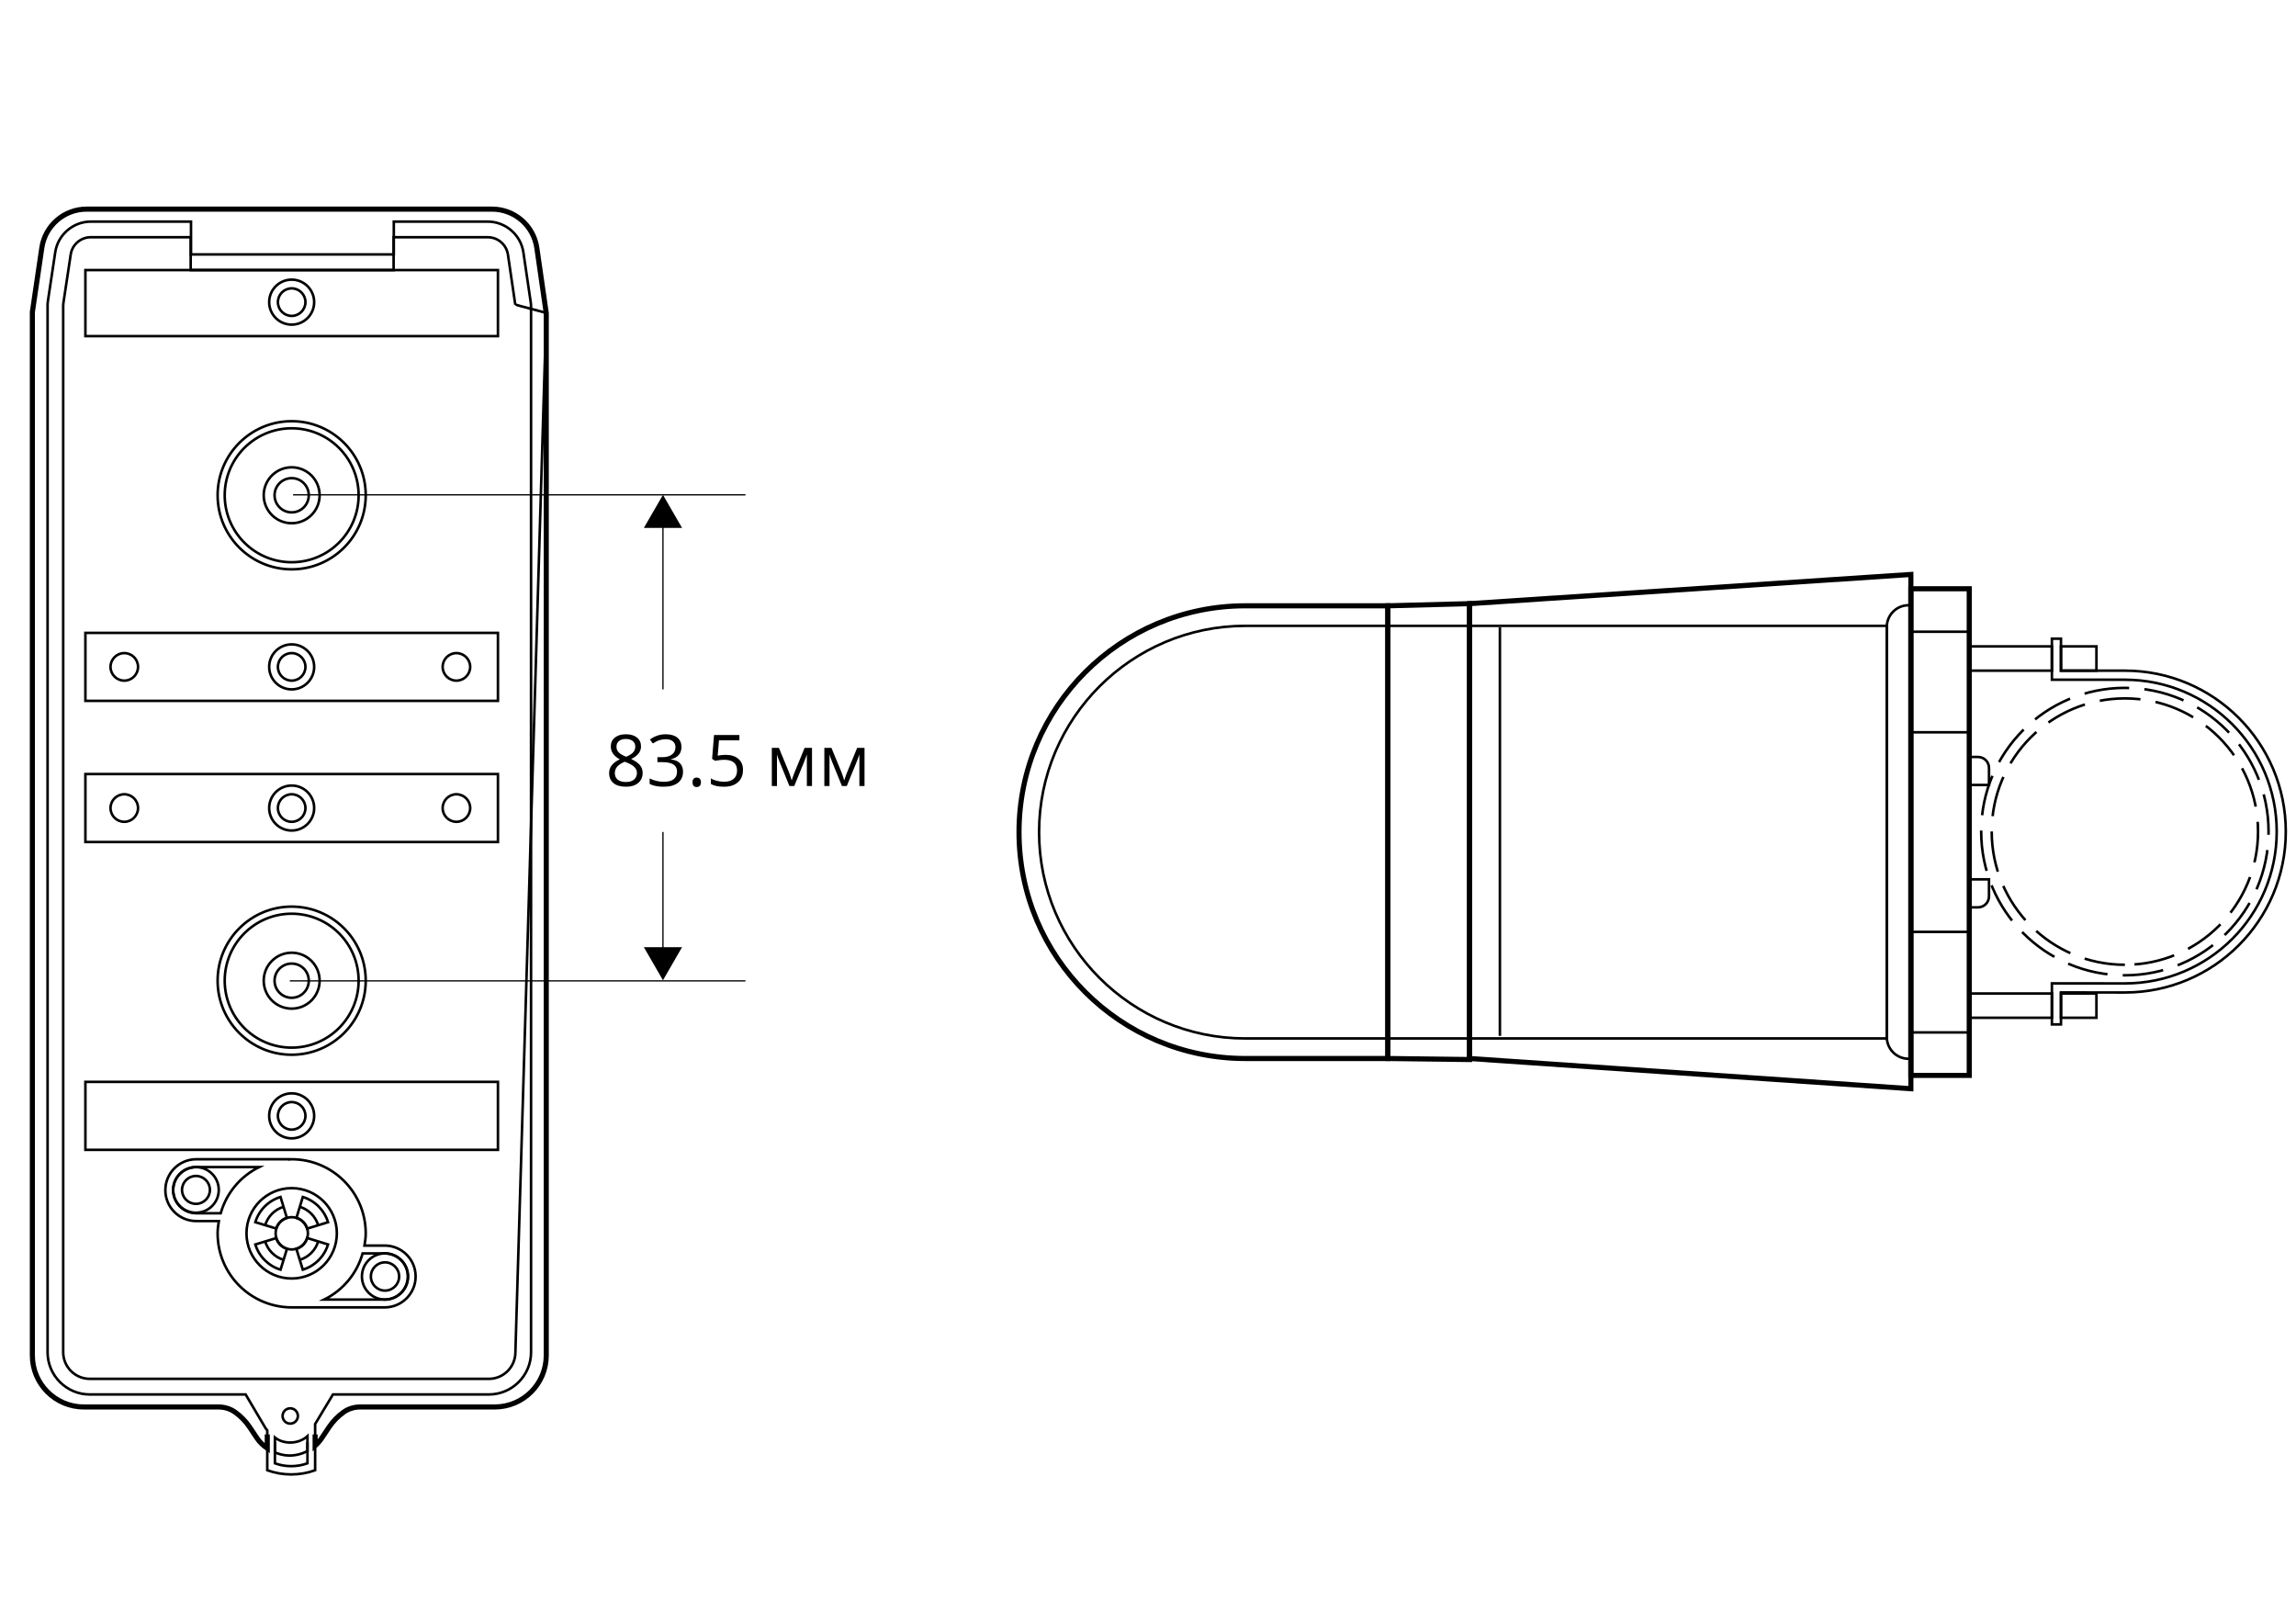 <?xml version="1.0" encoding="utf-8"?>
<!-- Generator: Adobe Illustrator 23.0.6, SVG Export Plug-In . SVG Version: 6.00 Build 0)  -->
<svg version="1.1" id="Слой_1" xmlns="http://www.w3.org/2000/svg" xmlns:xlink="http://www.w3.org/1999/xlink" x="0px" y="0px"
	 width="449.699px" height="313.56px" viewBox="0 0 449.699 313.56"
	 style="enable-background:new 0 0 449.699 313.56;" xml:space="preserve">
<style type="text/css">
	.st0{fill:none;stroke:#000000;stroke-width:0.25;stroke-miterlimit:10;}
	.st1{fill:none;stroke:#000000;stroke-miterlimit:10;}
	.st2{fill:none;stroke:#000000;stroke-width:0.5;stroke-miterlimit:10;}
	.st3{fill:none;stroke:#000000;stroke-width:0.5;stroke-miterlimit:10;stroke-dasharray:8,3;}
</style>
<line class="st0" x1="57.397" y1="96.906" x2="146.009" y2="96.906"/>
<line class="st0" x1="56.771" y1="192.089" x2="146.009" y2="192.089"/>
<g>
	<g>
		<line class="st0" x1="129.848" y1="186.587" x2="129.848" y2="162.93"/>
		<g>
			<polygon points="133.588,185.493 129.848,191.969 126.109,185.493 			"/>
		</g>
	</g>
</g>
<g>
	<g>
		<line class="st0" x1="129.848" y1="135.005" x2="129.848" y2="102.288"/>
		<g>
			<polygon points="133.588,103.382 129.848,96.906 126.109,103.382 			"/>
		</g>
	</g>
</g>
<path class="st1" d="M243.913,207.291h27.913v-88.654h-27.913
	c-24.481,0-44.327,19.846-44.327,44.327v0
	C199.586,187.445,219.432,207.291,243.913,207.291z"/>
<path class="st2" d="M243.913,203.365c-22.276,0-40.398-18.123-40.398-40.401
	s18.122-40.401,40.398-40.401H369.551v80.801H243.913z"/>
<polygon class="st1" points="287.829,207.491 271.826,207.291 271.826,118.637 287.829,118.216 "/>
<polygon class="st1" points="374.267,213.208 287.829,207.291 287.829,118.216 374.267,112.499 "/>
<rect x="374.267" y="115.298" class="st1" width="11.431" height="95.302"/>
<rect x="374.267" y="123.714" class="st2" width="11.431" height="78.47"/>
<rect x="374.267" y="143.406" class="st2" width="11.431" height="39.087"/>
<g>
	<g>
		<rect x="385.698" y="194.563" class="st2" width="16.191" height="4.749"/>
		<rect x="403.669" y="194.563" class="st2" width="6.943" height="4.749"/>
	</g>
	<g>
		<rect x="385.698" y="126.586" class="st2" width="16.191" height="4.75"/>
		<rect x="403.665" y="126.586" class="st2" width="6.947" height="4.75"/>
	</g>
</g>
<path class="st2" d="M374.131,118.517l-0.429,0.011c-2.31,0.061-4.151,1.951-4.151,4.262
	v80.291c0,2.334,1.876,4.233,4.21,4.263l0.37,0.005V118.517z"/>
<line class="st2" x1="293.773" y1="122.85" x2="293.773" y2="202.858"/>
<g>
	<path class="st2" d="M389.57,153.725v-3.33c0-1.191-0.965-2.156-2.156-2.156h-1.715v5.486
		H389.57z"/>
	<path class="st2" d="M385.698,172.204v5.486h1.715c1.191,0,2.156-0.966,2.156-2.156v-3.329
		H385.698z"/>
</g>
<path class="st3" d="M416.182,134.711c-15.543,0-28.143,12.6-28.143,28.143
	s12.6,28.143,28.143,28.143s28.143-12.6,28.143-28.143
	S431.724,134.711,416.182,134.711z M416.182,188.936
	c-14.405,0-26.082-11.678-26.082-26.083s11.677-26.082,26.082-26.082
	s26.082,11.677,26.082,26.082S430.587,188.936,416.182,188.936z"/>
<path class="st2" d="M416.182,131.336h-12.516v-6.258h-1.776v6.258v1.776h1.776h12.516
	v0.002c16.424,0,29.739,13.315,29.739,29.739s-13.315,29.732-29.739,29.732l0,0
	l-12.516-0.007h-1.776v1.776v6.258h1.776v-6.258l12.516,0.008l0,0
	c17.407,0,31.518-14.103,31.518-31.51S433.588,131.336,416.182,131.336z"/>
<g>
	<path class="st2" d="M100.918,59.61l-1.433-9.743c-0.288-1.958-1.968-3.408-3.947-3.408
		H77.093v6.43H37.349v-6.43h-19.577c-1.963,0-3.631,1.436-3.923,3.377
		l-1.438,9.546c-0.022,0.144-0.033,0.29-0.033,0.436v205.002
		c0,2.863,2.343,5.206,5.206,5.206h78.158c2.875,0,5.206-2.331,5.206-5.206
		l6.04-203.489C106.99,61.187,100.939,59.751,100.918,59.61z"/>
	<rect x="16.727" y="52.889" class="st2" width="80.801" height="12.936"/>
	<rect x="16.727" y="123.941" class="st2" width="80.801" height="13.311"/>
	<rect x="16.727" y="151.586" class="st2" width="80.801" height="13.311"/>
	<rect x="16.727" y="211.867" class="st2" width="80.801" height="13.311"/>
	<circle class="st2" cx="57.127" cy="192.05" r="14.505"/>
	<circle class="st2" cx="57.127" cy="192.05" r="13.114"/>
	<circle class="st2" cx="57.127" cy="96.989" r="13.114"/>
	<circle class="st2" cx="57.127" cy="241.526" r="8.849"/>
	<circle class="st2" cx="57.127" cy="192.05" r="5.476"/>
	<circle class="st2" cx="57.127" cy="192.05" r="3.351"/>
	<circle class="st2" cx="57.127" cy="96.989" r="14.505"/>
	<circle class="st2" cx="57.127" cy="96.989" r="5.476"/>
	<circle class="st2" cx="57.127" cy="96.989" r="3.351"/>
	<circle class="st2" cx="57.127" cy="59.169" r="4.406"/>
	<circle class="st2" cx="57.127" cy="59.169" r="2.696"/>
	<circle class="st2" cx="57.127" cy="218.522" r="4.406"/>
	<circle class="st2" cx="57.127" cy="218.522" r="2.696"/>
	<circle class="st2" cx="38.382" cy="233.025" r="4.465"/>
	<circle class="st2" cx="38.382" cy="233.025" r="2.732"/>
	<circle class="st2" cx="75.408" cy="249.978" r="4.522"/>
	<circle class="st2" cx="75.408" cy="249.978" r="2.767"/>
	<circle class="st2" cx="57.127" cy="158.242" r="4.406"/>
	<circle class="st2" cx="57.127" cy="158.242" r="2.696"/>
	<circle class="st2" cx="57.127" cy="130.597" r="4.406"/>
	<circle class="st2" cx="57.127" cy="130.597" r="2.696"/>
	<circle class="st2" cx="89.395" cy="130.597" r="2.696"/>
	<circle class="st2" cx="89.395" cy="158.242" r="2.696"/>
	<circle class="st2" cx="24.342" cy="130.597" r="2.696"/>
	<circle class="st2" cx="24.342" cy="158.242" r="2.696"/>
	<g>
		<path class="st2" d="M58.045,244.553l1.261,4.094c2.368-0.725,4.218-2.575,4.943-4.943
			l-4.094-1.261C59.844,243.465,59.067,244.243,58.045,244.553z"/>
		<path class="st2" d="M60.155,240.608l4.094-1.261c-0.725-2.367-2.572-4.215-4.938-4.941
			l-1.248,4.096C59.077,238.816,59.846,239.592,60.155,240.608z"/>
		<path class="st2" d="M56.191,238.502l-1.248-4.096c-2.364,0.726-4.211,2.572-4.936,4.936
			l4.096,1.248C54.416,239.582,55.184,238.815,56.191,238.502z"/>
		<path class="st2" d="M54.103,242.462l-4.096,1.248c0.726,2.366,2.575,4.213,4.941,4.938
			l1.261-4.094C55.194,244.245,54.418,243.475,54.103,242.462z"/>
		<path class="st2" d="M58.717,246.721c1.728-0.529,3.077-1.878,3.605-3.605"/>
		<path class="st2" d="M62.322,239.937c-0.529-1.726-1.876-3.075-3.602-3.604"/>
		<path class="st2" d="M55.534,236.332c-1.724,0.529-3.071,1.876-3.601,3.601"/>
		<path class="st2" d="M51.934,243.119c0.53,1.726,1.878,3.073,3.604,3.602"/>
	</g>
	<circle class="st2" cx="57.147" cy="241.526" r="3.159"/>
	<path class="st2" d="M75.352,243.925H71.39c0.131-0.785,0.242-1.577,0.242-2.399
		c0-8.011-6.494-14.505-14.505-14.505c-0.159,0-0.306,0.042-0.463,0.047v-0.047
		H38.439c-3.343,0-6.053,2.71-6.053,6.053s2.71,6.053,6.053,6.053h4.425
		c-0.131,0.785-0.242,1.577-0.242,2.399c0,8.011,6.494,14.505,14.505,14.505
		h18.225c3.343,0,6.053-2.71,6.053-6.053
		C81.405,246.635,78.695,243.925,75.352,243.925z"/>
	<path class="st2" d="M75.354,245.456h-4.329c-1.127,3.983-3.88,7.247-7.53,9.043h11.859
		c2.493,0,4.522-2.027,4.522-4.52C79.875,247.486,77.847,245.456,75.354,245.456z"/>
	<path class="st2" d="M50.759,228.553H38.438c-2.493,0-4.522,2.027-4.522,4.52
		s2.028,4.523,4.522,4.523h4.791C44.356,233.613,47.109,230.349,50.759,228.553z"/>
	<path class="st2" d="M103.945,59.165l-1.434-9.744c-0.503-3.434-3.502-6.023-6.973-6.023
		H77.131v6.431H37.41v-6.431H17.772c-3.448,0-6.435,2.57-6.949,5.98l-1.44,9.562
		c-0.042,0.293-0.063,0.582-0.063,0.875v205.001c0,4.56,3.708,8.268,8.266,8.268
		h30.526l3.894,6.595c0.098,0.165,0.231,0.285,0.342,0.435v7.811h0
		c3.029,1.091,6.344,1.091,9.374,0v-9.052l3.487-5.789h30.536
		c4.558,0,8.267-3.708,8.267-8.268V60.035
		C104.01,59.74,103.988,59.445,103.945,59.165z M53.846,286.568v-5.045
		c1.692,1.35,4.608,1.341,6.374-0.275v5.32
		C58.161,287.309,55.906,287.309,53.846,286.568z"/>
	<circle class="st2" cx="56.846" cy="277.295" r="1.5"/>
	<path class="st1" d="M61.721,280.917v2.198c0.476-0.424,0.905-0.905,1.267-1.447
		l1.472-2.203c0.772-1.156,1.746-2.137,2.856-2.929
		c0.94-0.671,2.083-1.004,3.237-1.004h26.342c5.575,0,10.094-4.519,10.094-10.095
		V61.329l-1.84-12.767c-0.629-4.367-4.372-7.609-8.784-7.609h-79.394
		c-4.401,0-8.138,3.226-8.78,7.58L6.339,61.097v204.341
		c0,5.575,4.519,10.095,10.094,10.095h26.355c1.154,0,2.296,0.332,3.236,1.002
		c1.114,0.795,2.092,1.778,2.866,2.939l1.464,2.193
		c0.531,0.796,1.231,1.425,1.993,1.959V280.917"/>
	<path class="st2" d="M53.846,282.381v2.06c0.892,0.361,1.835,0.605,2.825,0.605
		c1.257,0,2.471-0.314,3.549-0.885v-1.779"/>
</g>
<g>
	<path d="M122.583,143.793c0.912,0,1.634,0.212,2.167,0.636s0.8,1.01,0.8,1.757
		c0,0.492-0.153,0.941-0.458,1.347s-0.793,0.774-1.463,1.107
		c0.811,0.388,1.388,0.794,1.729,1.221c0.342,0.426,0.513,0.919,0.513,1.479
		c0,0.829-0.29,1.491-0.868,1.985c-0.579,0.495-1.372,0.742-2.379,0.742
		c-1.066,0-1.887-0.233-2.461-0.701c-0.574-0.467-0.861-1.129-0.861-1.985
		c0-1.144,0.697-2.035,2.092-2.673c-0.629-0.355-1.08-0.739-1.354-1.152
		c-0.273-0.412-0.41-0.873-0.41-1.384c0-0.725,0.268-1.302,0.803-1.733
		C120.969,144.008,121.685,143.793,122.583,143.793z M120.423,151.408
		c0,0.547,0.19,0.973,0.571,1.278s0.915,0.458,1.603,0.458
		c0.679,0,1.208-0.159,1.586-0.479s0.567-0.757,0.567-1.312
		c0-0.442-0.178-0.835-0.533-1.179c-0.355-0.345-0.975-0.679-1.859-1.002
		c-0.679,0.292-1.171,0.614-1.477,0.967
		C120.576,150.493,120.423,150.916,120.423,151.408z M122.569,144.715
		c-0.57,0-1.016,0.137-1.34,0.41s-0.485,0.638-0.485,1.094
		c0,0.419,0.134,0.779,0.403,1.08s0.766,0.602,1.49,0.902
		c0.652-0.273,1.113-0.567,1.384-0.882s0.407-0.682,0.407-1.101
		c0-0.46-0.165-0.826-0.496-1.098C123.603,144.851,123.148,144.715,122.569,144.715z"
		/>
	<path d="M133.473,146.288c0,0.638-0.179,1.16-0.537,1.565s-0.865,0.677-1.521,0.813
		v0.055c0.802,0.101,1.397,0.355,1.784,0.766s0.581,0.948,0.581,1.613
		c0,0.952-0.331,1.686-0.991,2.197c-0.661,0.514-1.6,0.77-2.816,0.77
		c-0.529,0-1.013-0.04-1.453-0.119c-0.44-0.08-0.867-0.221-1.282-0.421v-1.08
		c0.433,0.214,0.895,0.377,1.384,0.489c0.49,0.111,0.954,0.167,1.391,0.167
		c1.727,0,2.591-0.677,2.591-2.03c0-1.212-0.953-1.818-2.857-1.818h-0.984v-0.978
		h0.998c0.779,0,1.397-0.172,1.853-0.517c0.456-0.344,0.684-0.821,0.684-1.432
		c0-0.487-0.167-0.87-0.502-1.148s-0.79-0.417-1.364-0.417
		c-0.438,0-0.85,0.06-1.237,0.178s-0.83,0.337-1.326,0.656l-0.574-0.766
		c0.41-0.323,0.883-0.577,1.418-0.763c0.536-0.184,1.1-0.276,1.692-0.276
		c0.971,0,1.725,0.222,2.263,0.667C133.204,144.903,133.473,145.513,133.473,146.288z"
		/>
	<path d="M135.64,153.206c0-0.306,0.069-0.537,0.208-0.693
		c0.139-0.158,0.338-0.236,0.598-0.236c0.264,0,0.471,0.078,0.619,0.236
		c0.148,0.156,0.222,0.388,0.222,0.693c0,0.296-0.075,0.524-0.226,0.684
		s-0.355,0.239-0.615,0.239c-0.232,0-0.425-0.071-0.578-0.216
		C135.716,153.77,135.64,153.534,135.64,153.206z"/>
	<path d="M142.134,147.826c1.053,0,1.881,0.261,2.485,0.782
		c0.604,0.522,0.906,1.236,0.906,2.144c0,1.034-0.329,1.846-0.988,2.434
		s-1.566,0.882-2.724,0.882c-1.125,0-1.985-0.18-2.577-0.54v-1.094
		c0.319,0.205,0.715,0.366,1.189,0.481c0.474,0.117,0.941,0.175,1.401,0.175
		c0.802,0,1.425-0.189,1.87-0.567s0.667-0.925,0.667-1.641
		c0-1.395-0.854-2.092-2.563-2.092c-0.433,0-1.012,0.066-1.736,0.198l-0.588-0.376
		l0.376-4.676h4.97v1.046h-3.999l-0.253,3.001
		C141.092,147.879,141.614,147.826,142.134,147.826z"/>
	<path d="M155.061,152.837l0.212-0.636l0.294-0.807l2.03-4.942h1.442v7.479h-1.005
		v-6.187l-0.137,0.396l-0.396,1.046l-1.935,4.744h-0.95l-1.935-4.758
		c-0.242-0.61-0.408-1.087-0.499-1.429v6.187h-1.012v-7.479h1.388l1.962,4.751
		C154.716,151.704,154.896,152.249,155.061,152.837z"/>
	<path d="M165.349,152.837l0.212-0.636l0.294-0.807l2.03-4.942h1.442v7.479h-1.005
		v-6.187l-0.137,0.396l-0.396,1.046l-1.935,4.744h-0.95l-1.935-4.758
		c-0.242-0.61-0.408-1.087-0.499-1.429v6.187h-1.012v-7.479h1.388l1.962,4.751
		C165.004,151.704,165.185,152.249,165.349,152.837z"/>
</g>
</svg>
